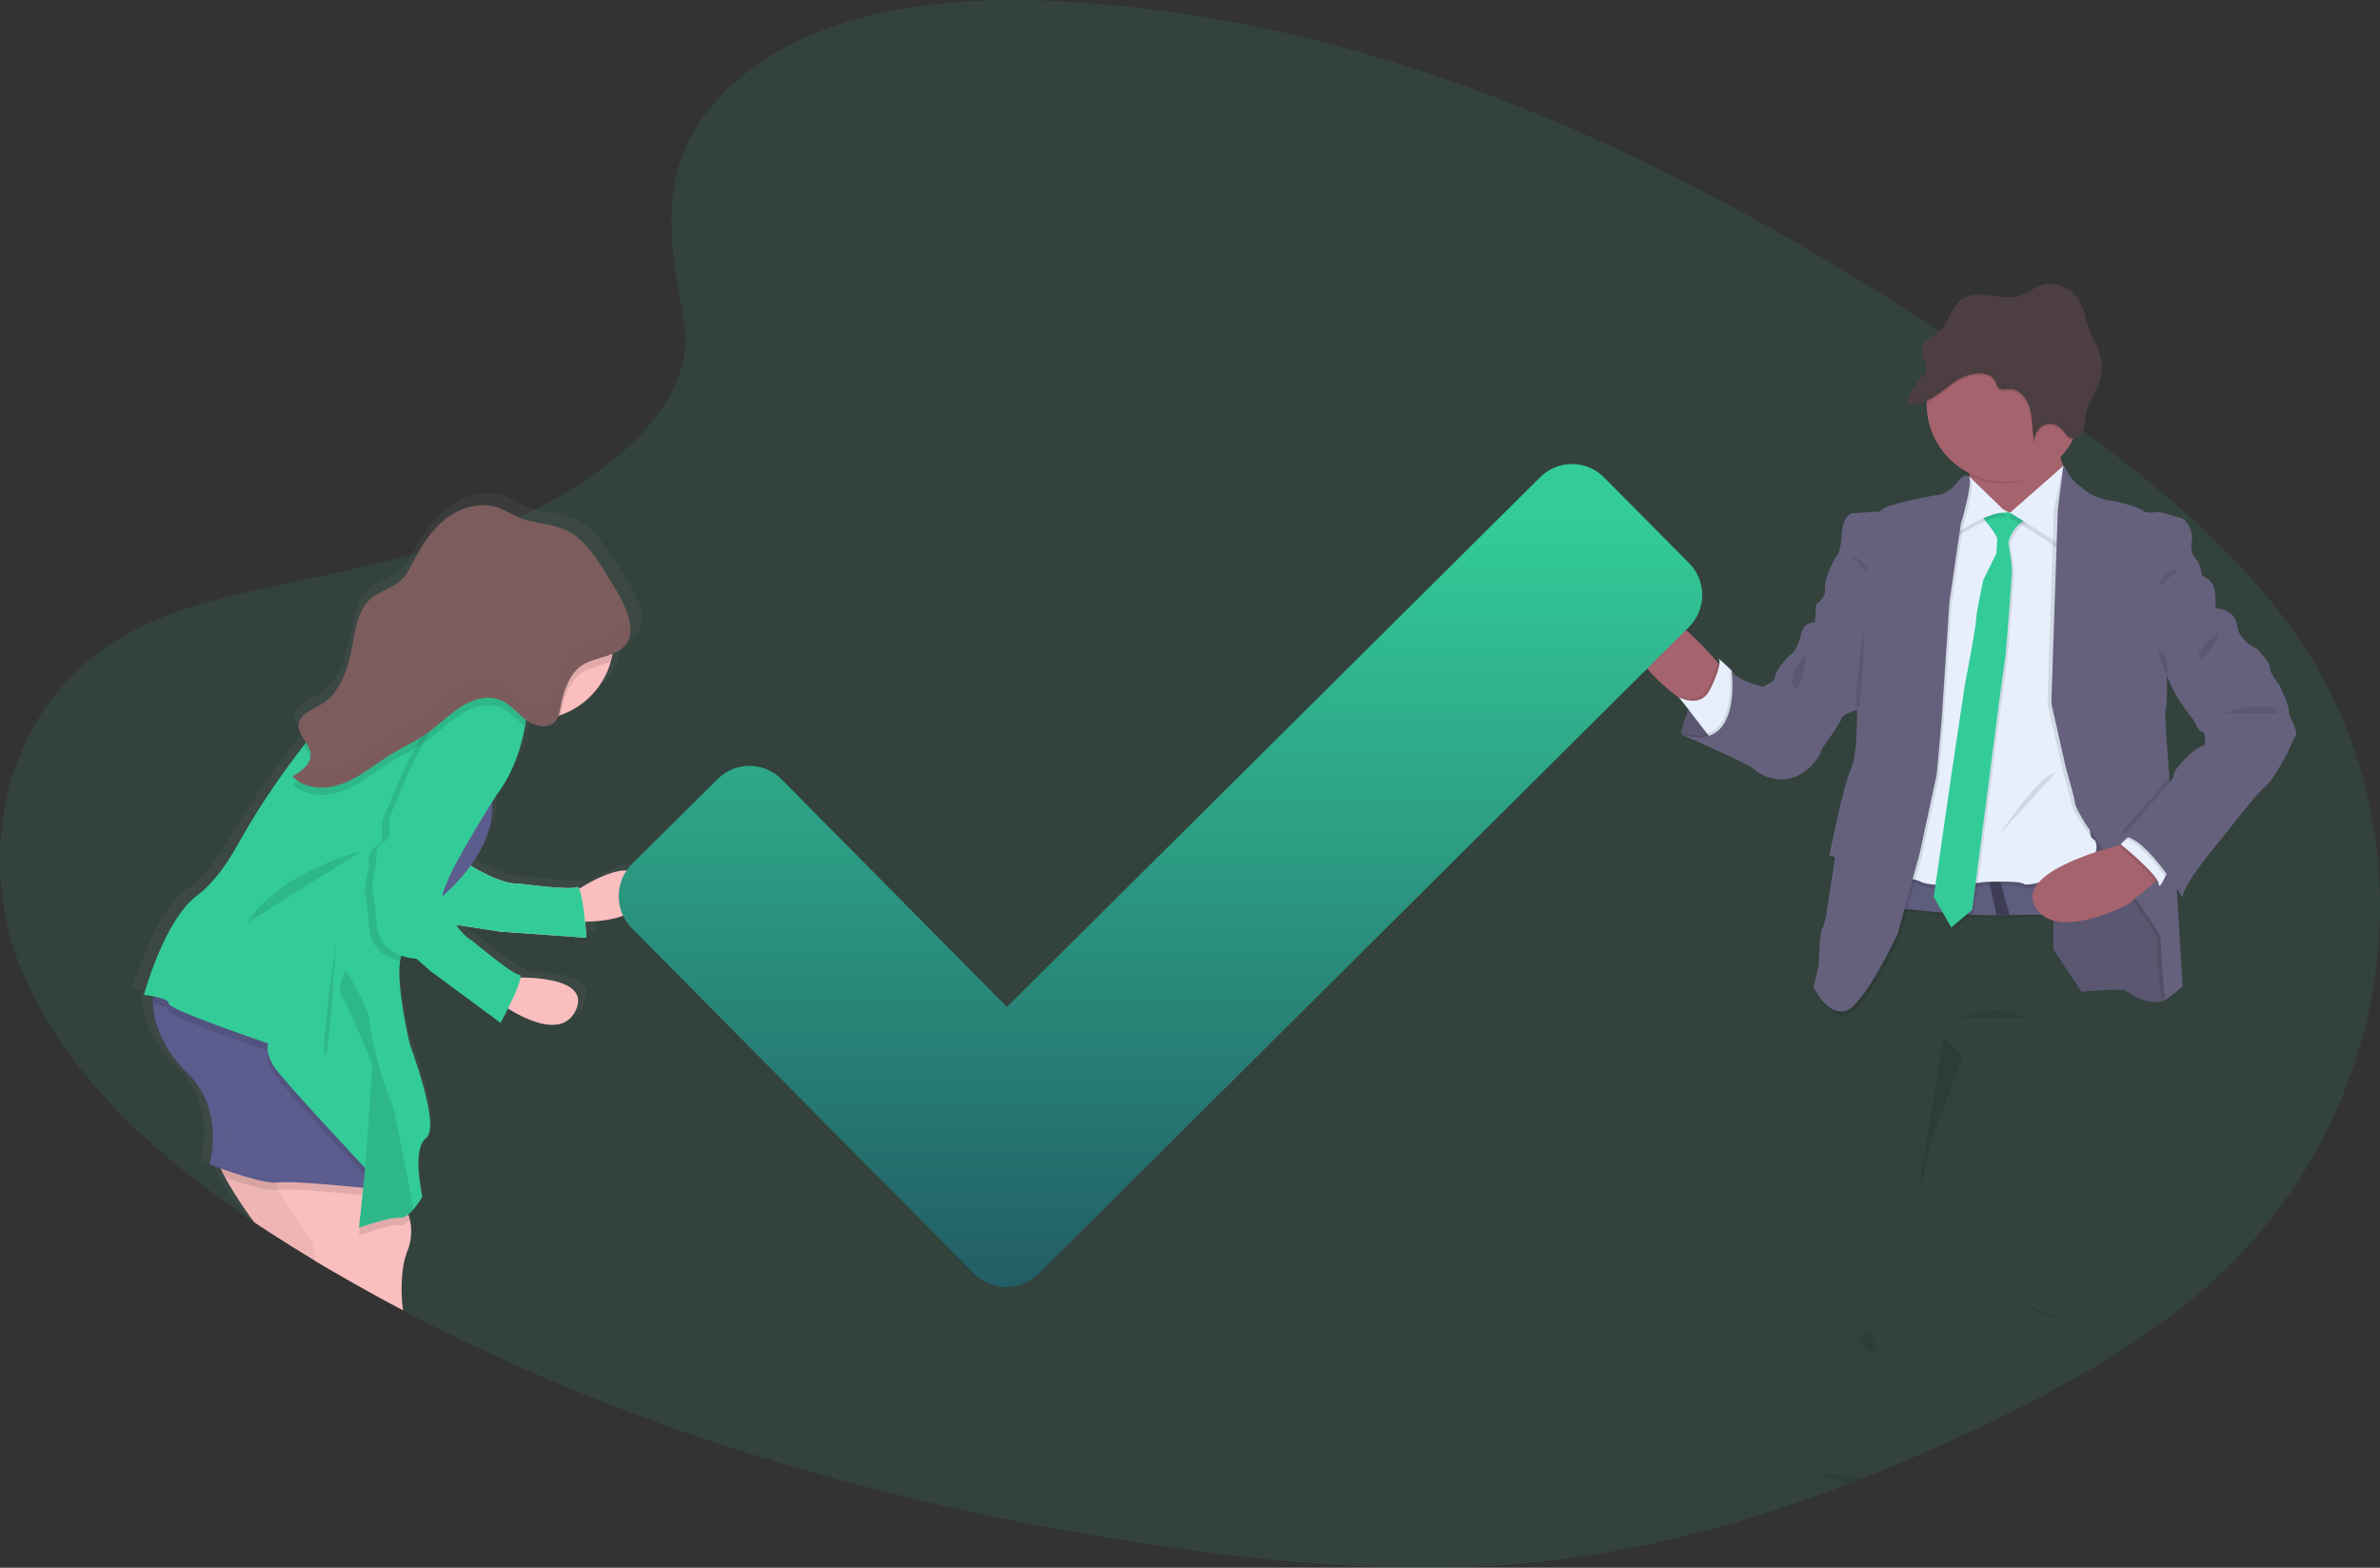 <?xml version="1.0" encoding="UTF-8"?> <svg xmlns="http://www.w3.org/2000/svg" width="334" height="220" viewBox="0 0 334 220" fill="none"><rect x="0" y="0" width="334" height="220" fill="#333333" stroke="none"/><g clip-path="url(#clip0)"><path opacity="0.1" d="M309.729 180.523C308.687 181.441 307.621 182.333 306.532 183.199C306.349 183.348 306.16 183.49 305.974 183.642C302.09 186.66 298.012 189.42 293.766 191.903L292.973 192.366C292.781 192.482 292.592 192.59 292.392 192.698C287.956 195.263 283.355 197.625 278.699 199.861L278.649 199.888L278.298 200.054C274.542 201.857 270.731 203.583 266.863 205.231L266.77 205.266C265.026 206.002 263.282 206.718 261.538 207.415C260.826 207.706 260.111 207.977 259.396 208.254C258.05 208.769 256.702 209.276 255.342 209.762L255.173 209.826L254.882 209.928L254.519 210.062C250.971 211.331 247.376 212.504 243.733 213.579L243.669 213.597C241.128 214.339 238.572 215.025 235.998 215.656L235.647 215.743C231.868 216.657 228.028 217.444 224.166 218.073L223.276 218.215C220.451 218.66 217.607 219.023 214.743 219.304C198.643 220.862 182.352 219.596 166.351 217.423C134.042 213.032 102.159 204.8 73.082 191.897C67.501 189.422 62.029 186.772 56.666 183.948C56.622 183.924 56.584 183.901 56.541 183.881C53.33 182.19 50.163 180.428 47.039 178.595C46.124 178.065 45.214 177.524 44.31 176.979C43.198 176.308 42.09 175.628 40.988 174.941C39.534 174.032 38.081 173.101 36.628 172.148L35.948 171.694L35.686 171.517C35.317 171.269 34.954 171.021 34.587 170.771C20.927 161.453 8.745 150.16 2.99 136.029C-3.66 119.722 0.595 99.047 17.067 89.409C22.729 86.089 29.309 84.286 35.959 82.798L36.639 82.647C37.764 82.4 38.889 82.161 40.008 81.922C43.929 81.089 47.87 80.262 51.774 79.339C53.809 78.859 55.823 78.355 57.825 77.81L58.645 77.583C63.475 76.285 68.198 74.618 72.774 72.598H72.803C73.294 72.379 73.78 72.152 74.256 71.919C74.564 71.774 74.873 71.628 75.181 71.468C80.122 69.004 85.354 65.589 89.379 61.518C89.702 61.192 90.016 60.86 90.321 60.528C90.556 60.269 90.789 60.007 91.013 59.745C93.835 56.448 95.788 52.788 96.16 48.903C96.285 47.598 96.227 46.282 95.986 44.993C95.529 42.55 95.088 40.159 94.762 37.826C94.155 33.444 93.948 29.254 94.791 25.215C95.649 21.097 97.593 17.134 101.305 13.29C101.865 12.708 102.468 12.126 103.116 11.543C106.117 8.905 109.514 6.755 113.181 5.172C113.635 4.978 114.091 4.784 114.55 4.59C124.746 0.455 136.998 -0.407 148.444 0.163C159.137 0.715 169.763 2.196 180.201 4.59C181.029 4.776 181.858 4.971 182.68 5.172C191.559 7.327 200.296 10.033 208.839 13.276C231.04 21.642 251.993 33.258 271.569 46.076C271.761 46.201 271.953 46.326 272.15 46.455C272.968 46.988 273.781 47.524 274.589 48.062C276.153 49.1 277.703 50.146 279.239 51.198L280.277 51.906C280.789 52.255 281.297 52.605 281.803 52.957L283.361 54.037C283.434 54.081 283.504 54.131 283.57 54.186L284.896 55.106C285.663 55.642 286.424 56.18 287.189 56.722L288.828 57.887C289.168 58.131 289.511 58.373 289.851 58.621L291.595 59.896L291.985 60.187C292.066 60.245 292.147 60.304 292.226 60.368L292.275 60.4C297.001 63.874 301.614 67.476 305.936 71.293L306.494 71.788L306.552 71.841C307.023 72.26 307.494 72.685 307.956 73.113C313.601 78.262 318.658 83.794 322.791 89.909C341.777 118.155 336.141 157.265 309.729 180.523Z" fill="#33CC99"></path><path d="M235.886 103.013C235.886 103.013 237.577 94.131 243.013 94.085L246.989 102.279L244.315 104.099C244.315 104.099 238.572 104.282 235.886 103.013Z" fill="#65617D"></path><path opacity="0.1" d="M246.977 102.267L244.315 104.099C244.315 104.099 240.263 104.227 237.368 103.517C236.859 103.398 236.362 103.229 235.886 103.013C235.886 103.013 235.886 102.963 235.915 102.87C235.914 102.858 235.914 102.847 235.915 102.835C236.165 101.721 236.51 100.63 236.944 99.574C237.11 99.175 237.301 98.764 237.505 98.354C238.301 96.819 239.42 95.314 240.952 94.568C241.518 94.29 242.134 94.129 242.763 94.094H242.926H243.004L243.094 94.274L244.437 97.043L246.977 102.267Z" fill="black"></path><path d="M292.122 139.165C292.122 139.165 297.834 138.617 298.337 139.028C298.839 139.438 302.083 141.547 304.004 140.219C305.926 138.891 304.644 134.267 304.644 134.083C304.644 133.9 304.461 127.354 304.461 127.354L301.034 122.73L296.738 114.629L287.966 113.755L288.193 126.62L288.149 133.213L292.122 139.165Z" fill="#65617D"></path><path opacity="0.1" d="M292.122 139.165C292.122 139.165 297.834 138.617 298.337 139.028C298.839 139.438 302.083 141.547 304.004 140.219C305.926 138.891 304.644 134.267 304.644 134.083C304.644 133.9 304.461 127.354 304.461 127.354L301.034 122.73L296.738 114.629L287.966 113.755L288.193 126.62L288.149 133.213L292.122 139.165Z" fill="black"></path><path d="M241.859 93.846C241.859 93.846 241.408 99.431 237.92 99.519C237.92 99.519 236.938 98.936 235.613 97.931C232.561 95.646 227.721 91.249 229.058 87.157C230.977 81.298 240.298 92.108 240.298 92.108L241.016 92.911L241.859 93.846Z" fill="#A5636D"></path><path opacity="0.1" d="M241.858 93.846C241.858 93.846 241.408 99.431 237.92 99.519C237.92 99.519 236.938 98.936 235.612 97.931L235.322 97.55C235.911 97.859 236.561 98.035 237.225 98.065C238.097 98.083 239.08 97.774 239.711 96.496C240.075 95.777 240.396 95.037 240.673 94.28C240.837 93.835 240.954 93.375 241.021 92.906L241.858 93.846Z" fill="black"></path><path d="M240.351 103.962L239.569 102.955L236.953 99.562L235.595 97.83C236.184 98.138 236.833 98.313 237.496 98.342C238.368 98.362 239.351 98.051 239.981 96.772C240.347 96.054 240.668 95.314 240.943 94.556C241.377 93.322 241.368 92.687 241.214 92.472C241.06 92.256 242.185 93.302 242.725 93.817L242.746 93.834L242.996 94.073L243.091 94.26L244.414 96.912C244.414 96.912 244.414 96.95 244.414 97.023C244.536 97.865 244.981 103.205 240.351 103.962Z" fill="#E7EFFD"></path><path d="M290.843 67.659L284.08 74.895C284.08 74.895 275.401 71.401 276.313 70.236C276.668 69.776 276.604 68.323 276.406 66.718C276.086 64.182 275.401 61.261 275.401 61.261C275.401 61.261 290.57 58.789 289.288 61.355C288.823 62.289 288.902 63.393 289.192 64.395C289.566 65.564 290.123 66.666 290.843 67.659Z" fill="#A5636D"></path><path opacity="0.1" d="M289.288 61.343C288.823 62.278 288.599 62.368 288.89 63.381C286.908 65.513 284.385 67.845 281.249 67.845C279.568 67.848 277.91 67.46 276.406 66.71C276.086 64.173 275.401 61.253 275.401 61.253C275.401 61.253 290.57 58.778 289.288 61.343Z" fill="black"></path><path d="M292.125 56.672C292.125 59.562 290.979 62.334 288.939 64.377C286.9 66.421 284.133 67.569 281.249 67.569C278.364 67.569 275.598 66.421 273.558 64.377C271.518 62.334 270.372 59.562 270.372 56.672C270.372 56.62 270.372 56.567 270.372 56.515C270.435 53.653 271.619 50.931 273.668 48.937C275.717 46.943 278.468 45.837 281.324 45.857C284.181 45.878 286.915 47.024 288.936 49.047C290.956 51.071 292.101 53.81 292.122 56.672H292.125Z" fill="#A5636D"></path><path opacity="0.1" d="M293.698 128.55C292.245 128.55 287.46 128.603 282.101 128.687H282.034L280.264 128.716H280.209C273.852 128.818 267.588 127.575 265.074 127.811C259.726 128.315 266.992 122.861 266.992 122.861C270.976 123.829 275.074 124.244 279.171 124.095L280.709 124.014C285.565 123.74 290.448 123.283 293 122.514C293.178 123.935 293.436 125.994 293.698 128.55Z" fill="black"></path><path d="M293.698 128.277C292.245 128.277 287.46 128.326 282.101 128.414H282.034L280.264 128.443H280.209C273.852 128.545 267.588 127.301 265.074 127.537C259.726 128.038 266.992 122.587 266.992 122.587C270.976 123.555 275.074 123.97 279.171 123.819L280.709 123.74C285.565 123.466 290.448 123.006 293 122.24C293.178 123.661 293.436 125.726 293.698 128.277Z" fill="#5F5D7E"></path><path opacity="0.1" d="M278.322 70.69L269.913 74.627L263.428 124.881C263.428 124.881 267.265 123.134 269.46 124.241C271.654 125.347 278.415 124.334 278.415 124.334C278.415 124.334 283.356 124.043 284.08 124.608C284.803 125.173 293.404 122.319 293.404 122.319C293.404 122.319 294.956 118.839 293.767 118.292C292.578 117.744 294.134 112.331 294.134 112.331L293.404 76.074L291.951 71.415L288.021 69.036L284.001 72.239L282.083 72.516L278.322 70.69Z" fill="black"></path><path d="M278.322 70.131L269.916 74.068L263.428 124.334C263.428 124.334 267.265 122.587 269.46 123.693C271.654 124.8 278.415 123.784 278.415 123.784C278.415 123.784 283.356 123.51 284.08 124.057C284.803 124.605 293.404 121.769 293.404 121.769C293.404 121.769 294.956 118.292 293.767 117.741C292.578 117.191 294.134 111.789 294.134 111.789L293.404 75.533L291.951 70.874L288.021 68.492L284.001 71.695L282.083 71.969L278.322 70.131Z" fill="#E7EFFD"></path><path opacity="0.1" d="M278.185 72.467C278.185 72.467 280.609 75.349 280.562 75.946C280.516 76.543 280.426 77.959 280.426 77.959L278.612 81.668C278.612 81.668 277.606 86.293 277.606 87.253C277.606 88.214 276.008 96.545 276.008 96.545L274.089 109.358L271.665 126.16L274.133 130.417L277.057 127.945L280.937 98.01L281.76 92.105C281.76 92.105 282.632 81.485 282.632 80.387C282.632 79.289 282.129 76.403 282.129 76.403C282.129 76.403 282.725 73.658 285.193 73.017C287.66 72.376 285.009 72.877 285.009 72.877L283.594 71.733L282.359 72.237C282.359 72.237 278.917 71.185 278.185 72.467Z" fill="black"></path><path d="M277.912 72.193C277.912 72.193 280.333 75.076 280.289 75.67C280.246 76.264 280.15 77.685 280.15 77.685L278.322 81.395C278.322 81.395 277.316 86.016 277.316 86.977C277.316 87.938 275.717 96.272 275.717 96.272L273.796 109.084L271.375 125.883L273.843 130.141L276.767 127.668L280.647 97.737L281.469 91.831C281.469 91.831 282.341 81.211 282.341 80.111C282.341 79.01 281.839 76.13 281.839 76.13C281.839 76.13 282.42 73.381 284.899 72.74C287.378 72.1 284.719 72.603 284.719 72.603L283.301 71.459L282.068 71.963C282.068 71.963 278.644 70.909 277.912 72.193Z" fill="#33CC99"></path><path opacity="0.1" d="M276.313 67.385C276.313 67.385 275.947 67.659 275.857 69.491C275.767 71.322 274.485 75.443 274.485 75.443C274.485 75.443 279.237 72.146 281.615 72.513L276.313 67.385Z" fill="black"></path><path d="M276.313 66.835C276.313 66.835 275.947 67.112 275.857 68.94C275.767 70.769 274.485 74.892 274.485 74.892C274.485 74.892 279.237 71.596 281.615 71.963L276.313 66.835Z" fill="#E7EFFD"></path><path opacity="0.1" d="M289.291 65.921L281.81 72.513C281.81 72.513 288.117 76.267 288.94 77.172C289.762 78.078 290.585 68.201 290.585 68.201L289.291 65.921Z" fill="black"></path><path d="M289.564 65.37L282.071 71.963C282.071 71.963 288.375 75.716 289.198 76.622C290.02 77.528 290.843 67.647 290.843 67.647L289.564 65.37Z" fill="#E7EFFD"></path><path opacity="0.1" d="M276.578 67.385C276.578 67.385 275.755 66.972 274.979 68.163C274.203 69.354 272.741 69.91 272.741 69.91C272.741 69.91 264.423 71.238 264.103 72.335L260.22 72.563C260.22 72.563 258.848 72.729 258.72 75.641C258.592 78.552 257.848 78.797 257.848 78.797C257.848 78.797 256.246 81.636 256.395 83.101C256.543 84.566 255.159 85.299 255.159 85.299L260.882 100.162C260.882 100.162 261.065 106.297 260.01 108.54C258.955 110.782 256.993 120.717 256.993 120.717C256.993 120.717 257.816 120.534 257.769 121.084C257.723 121.635 256.764 127.63 256.764 127.63C256.764 127.63 256.49 130.009 256.034 130.833C255.578 131.658 255.531 135.961 255.531 135.961L254.779 139.074C254.779 139.074 256.522 142.965 259.167 142.414C261.812 141.864 266.614 131.474 266.614 131.474L269.675 120.26L272.052 109.18L272.738 101.673L273.834 85.055L275.433 74.068C275.433 74.068 277.226 68.163 276.578 67.385Z" fill="black"></path><path d="M276.313 66.835C276.313 66.835 275.491 66.424 274.715 67.615C273.939 68.806 272.474 69.362 272.474 69.362C272.474 69.362 264.158 70.69 263.838 71.788L259.955 72.018C259.955 72.018 258.583 72.201 258.446 75.084C258.31 77.967 257.575 78.244 257.575 78.244C257.575 78.244 255.976 81.083 256.121 82.548C256.267 84.012 254.889 84.743 254.889 84.743L260.592 99.612C260.592 99.612 260.775 105.747 259.72 107.989C258.664 110.231 256.705 120.167 256.705 120.167C256.705 120.167 257.528 119.984 257.482 120.534C257.435 121.084 256.476 127.08 256.476 127.08C256.476 127.08 256.203 129.459 255.746 130.283C255.29 131.107 255.243 135.411 255.243 135.411L254.517 138.538C254.517 138.538 256.261 142.429 258.903 141.881C261.545 141.334 266.352 130.938 266.352 130.938L269.413 119.724L271.791 108.659L272.474 101.152L273.572 84.537L275.171 73.55C275.171 73.55 276.953 67.615 276.313 66.835Z" fill="#65617D"></path><path opacity="0.1" d="M246.977 102.267L244.314 104.099C244.314 104.099 240.262 104.227 237.368 103.517L235.891 102.861L235.6 102.73L235.906 102.826C237.434 103.281 238.629 103.272 239.562 102.957C243.314 101.694 242.899 95.488 242.759 94.085C242.759 93.945 242.736 93.855 242.73 93.82C242.73 93.814 242.73 93.808 242.73 93.802L242.753 93.837C242.803 93.923 242.861 94.004 242.925 94.079C242.977 94.142 243.034 94.201 243.093 94.257V94.257L244.416 96.909C244.416 96.909 244.416 96.947 244.416 97.02L246.977 102.267Z" fill="black"></path><path d="M256.162 84.376L254.883 84.743L254.7 87.364C254.7 87.364 253.191 87.137 252.782 88.922C252.372 90.707 251.639 91.543 251.639 91.543C251.639 91.543 249.125 93.648 248.988 95.433L247.433 96.394C247.433 96.394 243.823 95.57 243.001 94.105C243.001 94.105 244.646 105.916 235.874 103.033C235.874 103.033 245.698 107.337 246.155 107.931C246.611 108.525 249.628 110.261 252.369 108.805C255.11 107.349 255.706 105.051 255.706 105.051C255.706 105.051 258.356 101.344 258.446 100.794C258.537 100.244 260.594 99.603 260.594 99.603L264.524 90.084L256.162 84.376Z" fill="#65617D"></path><path opacity="0.1" d="M288.239 71.412L289.565 65.37C289.565 65.37 290.146 67.339 290.753 67.796C291.361 68.253 292.718 69.307 292.718 69.307C292.718 69.307 294.683 70.224 295.366 70.224C296.049 70.224 299.755 71.185 300.211 71.68C300.668 72.175 302.496 71.817 302.496 71.817C302.496 71.817 304.004 72.321 305.33 72.641C306.655 72.962 307.295 75.16 307.018 76.028C306.908 76.46 306.909 76.914 307.021 77.346C307.133 77.779 307.352 78.175 307.658 78.5C308.207 79.05 308.48 80.83 308.48 80.83C309.153 81.049 309.712 81.526 310.035 82.157C310.492 83.165 310.355 85.361 310.355 85.361L303.548 94.97C303.548 94.97 303.638 98.677 303.365 99.501C303.092 100.325 304.324 114.334 304.324 114.334L305.74 138.413C305.74 138.413 303.868 140.015 303.455 140.198C303.042 140.382 302.632 131.684 302.632 131.363C302.632 131.043 292.079 115.523 292.079 115.523C292.079 115.523 290.66 113.234 290.66 112.73C290.66 112.226 289.335 107.605 289.335 107.605L287.332 98.697L288.239 71.412Z" fill="black"></path><path d="M310.922 84.851C310.922 85.165 310.905 85.375 310.905 85.375L304.1 94.984C304.1 94.984 304.193 98.694 303.92 99.518C303.76 99.996 304.109 104.923 304.432 108.968C304.661 111.88 304.879 114.349 304.879 114.349L305.478 124.564L306.292 138.431C306.292 138.431 304.42 140.032 304.01 140.216C303.6 140.399 303.188 131.701 303.188 131.378C303.188 131.055 292.625 115.534 292.625 115.534C292.625 115.534 291.21 113.242 291.21 112.739C291.21 112.235 289.884 107.611 289.884 107.611L287.876 98.686L288.788 71.401L289.565 65.359C289.565 65.359 290.707 67.33 291.308 67.784C291.91 68.238 293.27 69.295 293.27 69.295C293.27 69.295 295.235 70.213 295.921 70.213C296.607 70.213 300.307 71.174 300.766 71.669C301.226 72.164 303.051 71.805 303.051 71.805C303.051 71.805 304.557 72.309 305.882 72.63C307.207 72.95 307.847 75.148 307.574 76.016C307.463 76.449 307.463 76.903 307.575 77.335C307.687 77.767 307.906 78.164 308.213 78.488C308.759 79.036 309.036 80.818 309.036 80.818C309.708 81.038 310.267 81.515 310.591 82.146C310.902 82.868 310.931 84.138 310.922 84.851Z" fill="#65617D"></path><path opacity="0.1" d="M261.542 207.415C260.83 207.706 260.115 207.977 259.4 208.253C257.159 207.598 255.066 206.826 255.066 206.826C257.234 206.904 259.396 207.1 261.542 207.415V207.415Z" fill="black"></path><path opacity="0.1" d="M283.167 182.975C283.167 182.975 288.605 184.256 288.925 185.127L283.167 182.975Z" fill="black"></path><path opacity="0.1" d="M262.193 186.912C262.193 186.912 259.36 187.736 262.103 189.384C264.847 191.032 262.193 186.912 262.193 186.912Z" fill="black"></path><path opacity="0.1" d="M274.758 142.906C275.078 142.906 280.06 141.258 281.795 141.992C283.53 142.726 285.681 142.723 285.681 142.723L274.758 142.906Z" fill="black"></path><path opacity="0.1" d="M275.415 148.148L275.366 148.602L271.105 159.767C271.105 159.767 270.419 163.153 269.823 165.075C269.449 166.381 269.152 167.709 268.933 169.05L272.712 145.62L275.415 148.148Z" fill="black"></path><path d="M282.034 128.414L280.263 128.443H280.208L279.171 123.827C279.679 123.804 280.194 123.778 280.708 123.746L282.034 128.414Z" fill="#3F3D56"></path><path d="M303.591 122.814L302.455 123.755L298.668 126.891C298.668 126.891 288.387 132.386 285.556 127.164C283.059 122.566 294.715 119.285 297.522 118.568C297.903 118.472 298.121 118.423 298.121 118.423L303.591 122.814Z" fill="#A5636D"></path><path opacity="0.1" d="M259.682 77.822C259.682 77.822 261.69 78.739 262.147 80.02C262.603 81.301 259.682 77.822 259.682 77.822Z" fill="black"></path><path opacity="0.1" d="M253.465 91.557C253.465 91.557 250.541 95.127 251.721 96.507C252.901 97.888 253.465 91.557 253.465 91.557Z" fill="black"></path><path opacity="0.1" d="M305.74 79.837C305.74 79.837 302.999 80.11 302.906 82.492L305.74 79.837Z" fill="black"></path><path opacity="0.1" d="M280.333 117.374C280.624 117.101 286.914 107.765 288.376 108.586L280.333 117.374Z" fill="black"></path><path opacity="0.1" d="M292.125 56.672C292.126 58.467 291.684 60.233 290.837 61.815H290.756C290.067 61.669 289.71 60.865 289.184 60.359C288.86 60.05 288.448 59.851 288.005 59.789C287.563 59.727 287.112 59.805 286.716 60.012C286.315 60.252 285.99 60.599 285.775 61.014C285.561 61.429 285.467 61.896 285.504 62.362C285.155 60.906 285.265 59.337 284.923 57.869C284.58 56.401 283.559 54.913 282.158 54.887C281.554 54.887 280.85 55.111 280.414 54.657C280.15 54.383 280.098 53.952 279.9 53.62C278.897 51.998 275.851 52.82 274.607 53.653C273.363 54.485 271.919 55.813 270.372 56.527C270.435 53.665 271.619 50.943 273.668 48.949C275.717 46.955 278.468 45.848 281.324 45.869C284.181 45.889 286.915 47.035 288.936 49.059C290.956 51.083 292.101 53.822 292.122 56.684L292.125 56.672Z" fill="black"></path><path d="M279.903 53.335C280.101 53.667 280.153 54.098 280.418 54.372C280.853 54.823 281.557 54.59 282.161 54.602C283.562 54.625 284.586 56.113 284.926 57.581C285.266 59.048 285.155 60.609 285.507 62.074C285.471 61.608 285.565 61.142 285.779 60.727C285.993 60.313 286.319 59.966 286.719 59.727C287.114 59.519 287.565 59.441 288.007 59.503C288.449 59.565 288.861 59.765 289.184 60.073C289.71 60.574 290.056 61.378 290.759 61.529C291.462 61.681 292.114 61.011 292.364 60.283C292.613 59.555 292.593 58.757 292.756 58.003C293.067 56.573 293.997 55.403 294.5 54.046C295.113 52.393 295.096 50.573 294.453 48.932C294.11 48.059 293.602 47.299 293.253 46.44C292.73 45.135 292.59 43.664 291.951 42.421C290.875 40.339 288.341 39.3 286.26 40.092C285.266 40.467 284.402 41.192 283.394 41.516C282.045 41.949 280.601 41.623 279.203 41.428C277.805 41.233 276.258 41.216 275.133 42.136C273.84 43.196 273.485 45.188 272.27 46.352C271.759 46.842 271.125 47.153 270.587 47.604C270.05 48.056 269.585 48.728 269.646 49.462C269.727 50.411 270.654 51.273 270.311 52.15C270.188 52.405 270.015 52.633 269.803 52.82C268.786 53.89 268.029 55.18 267.591 56.591C270.038 57.356 272.683 54.654 274.599 53.388C275.857 52.534 278.903 51.71 279.903 53.335Z" fill="#4C3E42"></path><path opacity="0.1" d="M303.591 122.814L302.455 123.755C301.452 122.08 297.334 118.737 297.334 118.737L297.511 118.565C297.892 118.469 298.11 118.42 298.11 118.42L303.591 122.814Z" fill="black"></path><path d="M304.69 121.128C304.69 121.128 304.281 122.147 303.859 123.029C303.438 123.912 302.987 124.71 302.952 124.06C302.906 122.776 297.607 118.472 297.607 118.472L298.325 117.773L299.159 116.961L304.69 121.128Z" fill="#E7EFFD"></path><path opacity="0.1" d="M304.873 114.352L305.472 124.567C304.053 122.357 300.156 116.687 297.65 116.871L303.728 109.882C303.982 109.6 304.215 109.301 304.426 108.985C304.655 111.891 304.873 114.352 304.873 114.352Z" fill="black"></path><path opacity="0.1" d="M304.69 121.128C304.69 121.128 304.28 122.147 303.859 123.029C302.266 120.84 300.08 118.257 298.337 117.773L299.171 116.961L304.69 121.128Z" fill="black"></path><path d="M309.259 84.085L310.904 85.366C310.904 85.366 313.645 85.413 313.918 87.696C314.191 89.979 316.706 91.039 316.706 91.039C316.706 91.039 318.58 92.914 318.58 93.785C318.58 94.656 319.996 96.21 319.996 96.347C319.996 96.484 321.368 99.277 321.185 99.781C321.001 100.284 322.638 102.483 322.144 103.307C321.731 104.046 321.365 104.81 321.048 105.596C321.048 105.596 318.9 109.716 317.801 110.494C316.703 111.271 311.68 117.817 311.68 117.817C311.68 117.817 306.288 124.043 306.288 125.97C306.288 125.97 301.033 117.179 297.926 117.409L304.004 110.406C304.004 110.406 305.053 109.262 305.1 108.575C305.146 107.887 308.024 104.728 309.396 104.591C309.396 104.591 309.622 102.713 309.029 102.669C308.436 102.625 307.934 101.158 307.934 101.158C307.934 101.158 303.911 96.397 303.864 93.374C303.818 90.352 309.259 84.085 309.259 84.085Z" fill="#65617D"></path><path opacity="0.1" d="M311.681 88.453C311.681 88.453 307.841 91.289 308.664 92.207C309.486 93.124 311.681 88.453 311.681 88.453Z" fill="black"></path><path opacity="0.1" d="M311.864 100.162C311.864 100.162 318.991 97.873 319.711 100.162H311.864Z" fill="black"></path><path opacity="0.1" d="M261.577 87.894C261.577 87.894 261.577 98.33 260.685 99.361C259.792 100.392 261.577 87.894 261.577 87.894Z" fill="black"></path><path opacity="0.1" d="M302.769 91.257L304.094 94.987C304.094 94.987 304.62 91.327 302.769 91.257Z" fill="black"></path><g opacity="0.1"><path opacity="0.1" d="M270.475 51.244C270.809 50.385 269.934 49.544 269.818 48.624C269.703 48.883 269.653 49.167 269.673 49.451C269.731 50.147 270.254 50.793 270.379 51.437C270.417 51.376 270.449 51.311 270.475 51.244V51.244Z" fill="black"></path><path opacity="0.1" d="M285.626 61.104C285.298 59.648 285.394 58.131 285.063 56.69C284.731 55.248 283.699 53.731 282.298 53.708C281.694 53.708 280.99 53.929 280.554 53.478C280.29 53.204 280.238 52.773 280.04 52.441C279.04 50.819 275.994 51.64 274.747 52.473C272.878 53.717 270.312 56.32 267.914 55.732C267.8 56.008 267.693 56.288 267.603 56.576C270.05 57.342 272.695 54.64 274.611 53.373C275.857 52.543 278.901 51.719 279.903 53.344C280.101 53.676 280.153 54.107 280.418 54.38C280.854 54.832 281.557 54.599 282.162 54.611C283.563 54.634 284.586 56.122 284.926 57.59C285.266 59.057 285.156 60.618 285.507 62.083C285.481 61.752 285.522 61.419 285.626 61.104Z" fill="black"></path><path opacity="0.1" d="M292.498 59.386C292.248 60.114 291.597 60.781 290.893 60.632C290.19 60.484 289.847 59.683 289.321 59.176C288.996 58.869 288.584 58.671 288.142 58.609C287.7 58.547 287.249 58.626 286.853 58.833C286.472 59.06 286.159 59.386 285.946 59.775C285.733 60.165 285.627 60.605 285.641 61.049C285.825 60.49 286.208 60.018 286.717 59.724C287.112 59.516 287.562 59.438 288.005 59.5C288.447 59.563 288.858 59.762 289.181 60.07C289.707 60.571 290.053 61.375 290.757 61.526C291.46 61.678 292.111 61.008 292.361 60.28C292.49 59.851 292.574 59.41 292.611 58.964C292.581 59.107 292.543 59.248 292.498 59.386V59.386Z" fill="black"></path><path opacity="0.1" d="M294.646 53.152C294.131 54.509 293.192 55.679 292.902 57.106C292.838 57.397 292.803 57.688 292.768 57.98C293.079 56.559 294.006 55.391 294.512 54.037C294.741 53.427 294.883 52.788 294.933 52.138C294.864 52.483 294.768 52.822 294.646 53.152V53.152Z" fill="black"></path></g><path d="M228.611 86.298C228.674 86.298 228.725 86.248 228.725 86.185C228.725 86.122 228.674 86.071 228.611 86.071C228.548 86.071 228.497 86.122 228.497 86.185C228.497 86.248 228.548 86.298 228.611 86.298Z" fill="#E6E8EC"></path><path d="M137.266 150.079C137.266 150.079 140.463 147.781 143.785 149.205C143.785 149.205 142.855 151.179 138.728 151.153L137.266 150.079Z" fill="#33CC99"></path><path d="M136.867 150.212C136.867 150.212 136.013 154.065 138.611 156.563C138.611 156.563 140.065 154.933 138.417 151.138L136.867 150.212Z" fill="#33CC99"></path><path d="M132.63 146.706C132.63 146.706 132.749 143.454 140.1 144.249C140.1 144.249 140.216 146.342 137.687 147.431C135.158 148.521 133.952 147.731 132.63 146.706Z" fill="#33CC99"></path><path d="M132.179 146.692C132.179 146.692 129.128 147.804 132.145 154.569C132.145 154.569 134.179 154.033 134.423 151.287C134.667 148.541 133.557 147.647 132.179 146.692Z" fill="#33CC99"></path><path d="M127.866 142.26C127.866 142.26 127.244 136.94 134.737 137.199C134.737 137.199 135.452 142.009 129.235 143.492L127.866 142.26Z" fill="#33CC99"></path><path d="M122.698 136.424C122.698 136.424 123.492 130.336 131.028 131.853C131.028 131.853 131.255 137.094 123.971 137.819L122.698 136.424Z" fill="#33CC99"></path><path d="M127.66 142.228C127.66 142.228 122.335 141.739 122.78 149.234C122.78 149.234 127.599 149.816 128.924 143.567L127.66 142.228Z" fill="#33CC99"></path><path d="M122.439 136.232C122.439 136.232 116.315 136.448 117.108 144.094C117.108 144.094 122.282 144.817 123.703 137.624L122.439 136.232Z" fill="#33CC99"></path><path d="M118.812 130.834C118.812 130.834 113.153 128.434 109.854 135.309C109.854 135.309 115.071 137.289 119.344 131.902L118.812 130.834Z" fill="#33CC99"></path><path d="M115.071 124.442C115.071 124.442 109.273 121.882 106.183 128.594C106.183 128.594 112.191 130.411 115.58 125.467L115.071 124.442Z" fill="#33CC99"></path><path d="M112.839 118.848C112.839 118.848 107.163 113.816 102.995 119.285C102.995 119.285 108.756 123.382 113.136 120.004L112.839 118.848Z" fill="#33CC99"></path><path d="M110.729 111.594C110.729 111.594 105.011 106.443 100.89 112.217C100.89 112.217 107.244 116.379 110.967 112.71L110.729 111.594Z" fill="#33CC99"></path><path d="M89.337 127.348C88.653 127.63 87.943 127.843 87.218 127.983C85.949 128.22 84.662 128.342 83.372 128.347C83.41 128.687 83.439 129.005 83.468 129.293C83.538 130.085 83.579 130.63 83.579 130.63L82.215 130.536L70.973 129.768L64.398 128.792C64.715 129.219 65.06 129.625 65.43 130.006C65.813 130.413 66.256 130.757 66.744 131.029C66.744 131.029 72.676 135.842 73.702 135.886C73.847 135.886 73.894 136.031 73.871 136.261C76.367 136.261 84.131 136.625 81.977 140.955C81.621 141.727 80.992 142.34 80.213 142.676C77.722 143.733 73.964 141.832 72.028 140.664C71.839 141.034 71.659 141.378 71.499 141.672C71.17 142.292 70.941 142.703 70.941 142.703L70.746 142.563L60.771 135.446L58.585 133.588C57.943 133.559 57.307 133.448 56.693 133.259V133.259L56.402 133.166C56.389 133.191 56.379 133.218 56.37 133.245C56.291 133.472 56.231 133.706 56.193 133.943C56.193 133.978 56.193 134.013 56.193 134.048C56.152 134.319 56.125 134.593 56.111 134.867C56.111 135.053 56.097 135.251 56.097 135.449C56.08 139.415 57.666 145.789 57.666 145.789C57.666 145.789 61.779 156.298 60.32 158.724C60.245 158.847 60.146 158.954 60.029 159.039C59.515 159.411 59.207 160.075 59.047 160.864C58.504 163.438 59.457 167.367 59.457 167.367C59.457 167.367 59.37 167.512 59.221 167.739C58.901 168.253 58.539 168.74 58.14 169.195C58.079 169.265 58.015 169.338 57.948 169.405C57.768 169.595 57.574 169.77 57.367 169.929C57.405 170.043 57.446 170.159 57.486 170.284C57.527 170.41 57.579 170.605 57.62 170.779C57.944 172.211 57.817 173.707 57.257 175.063C56.876 176.051 56.629 177.087 56.524 178.141V178.141C56.335 180.071 56.385 182.018 56.672 183.936C56.629 183.912 56.591 183.889 56.547 183.869C53.333 182.186 50.164 180.428 47.04 178.595C46.124 178.065 45.215 177.524 44.311 176.979C43.199 176.307 42.091 175.628 40.989 174.941C39.535 174.032 38.082 173.1 36.629 172.148L35.949 171.694L35.687 171.516C35.318 171.269 34.955 171.021 34.588 170.771C33.086 168.825 31.713 166.782 30.478 164.656C30.272 164.286 30.086 163.933 29.932 163.61V163.593L29.833 163.38L29.423 163.235C28.653 162.964 28.165 162.775 28.165 162.775C28.52 161.475 28.691 160.132 28.671 158.785C28.647 156.164 27.924 152.67 24.941 149.869C20.535 145.696 19.927 141.576 19.864 139.994C19.864 139.884 19.864 139.785 19.864 139.703C19.862 139.57 19.868 139.437 19.881 139.304L20.218 138.981C19.364 138.809 18.561 138.731 18.561 138.731C18.561 138.731 21.485 128.131 26.409 124.593C28.851 122.846 30.882 119.934 32.318 117.436C34.938 112.92 37.879 108.6 41.119 104.51L42.006 103.388L42.265 103.059L42.32 102.992L42.389 102.899C42.269 102.717 42.147 102.536 42.023 102.358L41.942 102.238C41.555 101.656 41.224 101.073 41.276 100.377C41.276 100.377 41.276 100.363 41.276 100.357C41.276 100.308 41.276 100.261 41.276 100.209C41.289 100.093 41.31 99.978 41.34 99.865C41.35 99.883 41.362 99.901 41.375 99.917C41.791 98.706 43.392 98.17 44.572 97.501C47.354 95.934 48.54 92.507 49.136 89.318C49.598 86.837 49.981 84.056 51.9 82.463C53.138 81.438 54.806 81.1 56.059 80.084C56.784 79.442 57.383 78.671 57.826 77.81C58.117 77.315 58.367 76.802 58.637 76.307C59.876 74.065 61.503 71.98 63.657 70.638C65.811 69.295 68.543 68.774 70.903 69.677C71.813 70.023 72.647 70.55 73.519 70.938C74.057 71.158 74.614 71.331 75.181 71.456C76.957 71.873 78.826 71.98 80.495 72.723C83.207 73.928 84.971 76.596 86.581 79.129C87.415 80.439 88.726 82.356 89.47 84.283C89.47 84.213 89.47 84.149 89.47 84.082C89.829 84.931 90.026 85.84 90.052 86.761C90.066 87.153 90.024 87.546 89.927 87.926C89.659 88.916 88.976 89.542 88.119 90.002L87.982 90.069C87.799 90.164 87.61 90.248 87.418 90.323C87.389 90.483 87.357 90.646 87.322 90.803C87.308 90.87 87.29 90.94 87.273 91.007C87.235 91.17 87.191 91.33 87.145 91.49C86.524 93.572 85.312 95.427 83.657 96.831C82.511 97.813 81.187 98.564 79.756 99.044C79.655 99.079 79.547 99.105 79.445 99.137C79.359 99.381 79.235 99.61 79.079 99.816C78.966 99.961 78.833 100.089 78.684 100.197C78.591 100.26 78.494 100.316 78.393 100.366C78.369 100.381 78.342 100.394 78.315 100.404C77.268 100.875 75.835 100.506 74.827 99.801C74.775 99.766 74.725 99.725 74.676 99.687C74.676 99.853 74.65 100.028 74.621 100.209C74.591 100.389 74.571 100.5 74.539 100.651C74.507 100.803 74.496 100.875 74.475 100.983C74.455 101.091 74.44 101.164 74.423 101.248L74.388 101.397C73.812 104.207 72.714 106.884 71.15 109.288C70.923 109.632 70.678 109.964 70.415 110.281L69.694 111.382V111.53C69.831 114.064 68.999 116.425 67.825 118.458C67.432 119.132 67 119.782 66.531 120.406L66.694 120.502C68.322 121.431 71.531 123.082 73.56 122.942C73.56 122.942 81.233 123.935 82.122 123.437C82.244 123.367 82.364 123.463 82.474 123.67C83.715 122.913 86.569 121.309 88.822 121.096C90.397 120.945 91.679 121.472 91.918 123.425C92.156 125.379 90.982 126.64 89.337 127.348Z" fill="url(#paint0_linear)"></path><path d="M47.334 167.39C47.825 168.23 48.118 169.171 48.19 170.141C48.263 171.112 48.113 172.086 47.752 172.99C47.046 174.763 46.967 176.973 47.04 178.595C46.124 178.065 45.215 177.524 44.311 176.979C43.198 176.307 42.091 175.628 40.988 174.941C39.535 174.032 38.082 173.1 36.629 172.148L35.948 171.694L35.687 171.516C35.664 171.474 35.636 171.435 35.602 171.4C35.213 170.986 32.943 167.725 31.594 165.25C31.35 164.795 31.138 164.376 30.97 163.992V163.971C30.679 163.325 30.542 162.807 30.629 162.571C30.735 162.2 30.914 161.853 31.157 161.553C31.399 161.253 31.699 161.005 32.039 160.824C33.713 159.95 36.399 160.757 39.056 162.041C41.341 163.198 43.532 164.535 45.607 166.039L45.842 166.211L45.866 166.228C46.738 166.848 47.243 167.259 47.243 167.259C47.243 167.259 47.281 167.306 47.334 167.39Z" fill="#FBBEBE"></path><path opacity="0.05" d="M46.892 167.003C47.384 167.843 47.678 168.785 47.75 169.757C47.823 170.728 47.672 171.704 47.31 172.608C46.604 174.382 46.526 176.592 46.598 178.217C45.684 177.683 44.774 177.143 43.869 176.598C42.755 175.926 41.647 175.246 40.547 174.559C39.093 173.648 37.64 172.716 36.201 171.764L35.521 171.309L35.26 171.132C35.236 171.09 35.208 171.051 35.175 171.015C34.786 170.605 32.516 167.343 31.167 164.865C30.923 164.411 30.711 163.992 30.542 163.607V163.59C30.252 162.941 30.115 162.425 30.202 162.186C30.308 161.815 30.488 161.469 30.73 161.169C30.972 160.869 31.272 160.621 31.612 160.439C33.286 159.566 35.972 160.372 38.628 161.656C40.914 162.814 43.105 164.151 45.18 165.654L45.415 165.826L45.438 165.844C46.31 166.464 46.816 166.875 46.816 166.875C46.816 166.875 46.839 166.918 46.892 167.003Z" fill="black"></path><path d="M57.594 174.064C57.51 174.563 57.372 175.051 57.184 175.52C56.862 176.365 56.641 177.244 56.524 178.141V178.141C56.295 180.044 56.303 181.968 56.548 183.869C53.333 182.186 50.164 180.428 47.04 178.595C46.125 178.065 45.215 177.524 44.311 176.979C44.108 175.43 43.817 174.067 43.488 173.732C43.058 173.278 40.602 169.76 39.076 166.985C38.879 166.636 38.707 166.298 38.547 165.978V165.963C38.486 165.835 38.428 165.713 38.373 165.59C37.98 164.746 37.771 164.088 37.876 163.77C38.08 163.08 38.5 162.474 39.073 162.041C41.651 160.154 47.011 162.708 51.127 165.244L51.229 165.305C52.008 165.791 52.746 166.272 53.408 166.72L53.795 166.982C55.498 168.147 56.629 169.053 56.629 169.053C56.91 169.487 57.136 169.954 57.3 170.445C57.398 170.721 57.478 171.003 57.542 171.289C57.743 172.201 57.761 173.145 57.594 174.064V174.064Z" fill="#FBBEBE"></path><path opacity="0.1" d="M31.609 165.25C33.722 165.989 36.841 166.971 38.538 166.997C38.714 167.002 38.89 166.993 39.064 166.971V166.971C40.259 166.808 43.942 167.07 47.322 167.375C48.676 167.495 49.981 167.62 51.06 167.731L53.769 168.022V166.974C53.016 166.455 52.141 165.879 51.205 165.296C47.075 162.74 41.648 160.128 39.05 162.029C35.391 160.259 31.676 159.408 30.621 162.559C30.499 162.97 30.944 164.012 31.609 165.25Z" fill="black"></path><path d="M21.456 140.845C21.514 142.414 22.101 146.488 26.307 150.603C31.673 155.844 29.385 163.38 29.385 163.38C29.385 163.38 35.78 165.896 38.538 165.963C38.714 165.969 38.89 165.96 39.064 165.937C40.718 165.707 47.292 166.316 51.071 166.697L53.78 166.988V144.706L24.15 137.496L21.468 140.175C21.45 140.398 21.446 140.622 21.456 140.845V140.845Z" fill="#5C5C8E"></path><g opacity="0.1"><path opacity="0.1" d="M53.295 166.711L53.78 166.761V167L51.071 166.709C48.359 166.435 44.215 166.045 41.48 165.931C43.372 165.762 49.636 166.342 53.295 166.711Z" fill="black"></path><path opacity="0.1" d="M21.468 140.19L24.151 137.511L25.941 137.944L23.706 140.19C23.692 140.413 23.692 140.636 23.706 140.859C23.764 142.429 24.351 146.5 28.557 150.617C33.923 155.859 31.635 163.392 31.635 163.392C31.635 163.392 36.925 165.474 39.957 165.902C39.665 165.901 39.374 165.917 39.085 165.951C38.91 165.974 38.734 165.983 38.559 165.978C35.8 165.908 29.406 163.392 29.406 163.392C29.406 163.392 31.693 155.859 26.328 150.617C22.102 146.5 21.515 142.429 21.456 140.868C21.446 140.642 21.45 140.415 21.468 140.19Z" fill="black"></path></g><path d="M80.675 125.109C80.675 125.109 89.636 118.883 90.29 124.485C90.944 130.088 80.675 129.302 80.675 129.302V125.109Z" fill="#FBBEBE"></path><path d="M65.224 120.979C65.224 120.979 70.069 124.183 72.752 123.993C72.752 123.993 80.076 124.978 80.928 124.485C81.78 123.993 82.303 131.596 82.303 131.596L70.267 130.743L62.547 129.564C62.547 129.564 58.687 127.205 58.687 125.173C58.687 123.14 65.224 120.979 65.224 120.979Z" fill="#F7CDDD"></path><path d="M65.224 120.979C65.224 120.979 70.069 124.183 72.752 123.993C72.752 123.993 80.076 124.978 80.928 124.485C81.78 123.993 82.303 131.596 82.303 131.596L70.267 130.743L62.547 129.564C62.547 129.564 58.687 127.205 58.687 125.173C58.687 123.14 65.224 120.979 65.224 120.979Z" fill="#33CC99"></path><path d="M72.327 137.182C72.327 137.182 83.224 136.73 80.782 141.814C78.341 146.899 70.086 140.725 70.086 140.725L72.327 137.182Z" fill="#FBBEBE"></path><path d="M61.37 126.352C61.37 126.352 70.2 119.733 68.959 111.673C67.717 103.613 61.37 117.835 61.37 117.835V126.352Z" fill="#5C5C8E"></path><path d="M63.817 89.81C63.818 92.71 64.944 95.495 66.956 97.579C68.041 98.701 69.348 99.585 70.793 100.174C71.258 100.369 71.738 100.529 72.228 100.651C72.749 100.786 73.278 100.883 73.812 100.942C74.196 100.98 74.583 101.001 74.975 101.001C76.224 100.998 77.463 100.782 78.64 100.363C80.576 99.689 82.289 98.495 83.592 96.91C84.895 95.326 85.738 93.412 86.027 91.38C86.317 89.347 86.042 87.274 85.234 85.388C84.425 83.501 83.113 81.874 81.443 80.685C79.772 79.496 77.808 78.79 75.763 78.646C73.719 78.501 71.675 78.924 69.854 79.866C68.034 80.809 66.507 82.235 65.442 83.989C64.377 85.743 63.815 87.757 63.817 89.81V89.81Z" fill="#FBBEBE"></path><path opacity="0.1" d="M21.456 140.845C22.456 141.028 23.691 141.366 23.691 141.884C23.691 142.758 37.643 147.478 37.643 147.478C37.643 147.478 37.12 148.698 38.515 150.798C39.91 152.897 51.254 164.953 51.254 164.953L51.216 165.308L51.071 166.697L50.379 173.339C50.379 173.339 54.739 171.767 56.134 171.941C56.585 171.997 57.076 171.708 57.527 171.289C57.361 170.496 57.053 169.739 56.617 169.056C56.617 169.056 55.486 168.165 53.78 166.985V144.706L24.15 137.496L21.468 140.175C21.45 140.398 21.446 140.622 21.456 140.845V140.845Z" fill="black"></path><path d="M20.201 139.613C20.201 139.613 23.689 139.96 23.689 140.836C23.689 141.713 37.64 146.43 37.64 146.43C37.64 146.43 37.117 147.65 38.512 149.749C39.907 151.849 51.252 163.904 51.252 163.904L50.38 172.291C50.38 172.291 54.74 170.718 56.135 170.893C56.76 170.972 57.449 170.392 58.018 169.728C58.491 169.169 58.912 168.567 59.277 167.932C59.277 167.932 57.704 161.287 59.8 159.714C61.896 158.142 57.533 146.61 57.533 146.61C57.533 146.61 55.559 138.41 56.141 134.893C56.178 134.658 56.234 134.428 56.309 134.203C56.309 134.176 56.324 134.15 56.335 134.124C57.579 130.764 70.961 102.573 70.961 102.573C70.953 101.774 70.896 100.975 70.793 100.182C70.766 99.961 70.732 99.731 70.688 99.501C70.62 99.082 70.53 98.667 70.418 98.258C70.342 97.99 70.261 97.734 70.165 97.489C69.752 96.423 69.118 95.605 68.171 95.585C68.171 95.585 67.124 94.42 64.683 94.111C62.881 93.875 60.323 94.111 56.835 95.585C48.639 99.079 46.72 99.254 46.72 99.254L42.599 104.661L41.75 105.773C38.648 109.827 35.84 114.098 33.347 118.554C31.975 121.023 30.034 123.903 27.706 125.633C22.994 129.13 20.201 139.613 20.201 139.613Z" fill="#33CC99"></path><path opacity="0.1" d="M50.772 119.407C50.772 119.407 39.129 122.29 34.615 129.564L50.772 119.407Z" fill="black"></path><path opacity="0.1" d="M47.173 132.185C47.173 132.185 44.973 146.995 45.584 148.11C46.194 149.225 47.173 132.185 47.173 132.185Z" fill="black"></path><path opacity="0.1" d="M47.961 139.788C48.81 140.9 52.248 149.487 52.248 149.487L51.254 163.904L50.382 172.291C50.382 172.291 54.742 170.718 56.14 170.893C56.762 170.972 57.454 170.395 58.024 169.728C57.117 164.816 55.181 154.54 54.826 154.342C54.364 154.08 52.01 145.821 51.885 143.527C51.76 141.232 48.481 136.06 48.481 136.06C48.481 136.06 47.109 138.675 47.961 139.788Z" fill="black"></path><path opacity="0.1" d="M51.254 125.633C51.467 126.288 51.804 130.088 51.804 130.088C52.042 133.44 54.571 134.535 56.14 134.884C56.177 134.65 56.234 134.419 56.309 134.194C57.355 131.227 70.961 102.564 70.961 102.564C70.947 101.11 70.764 99.662 70.417 98.249C67.456 97.375 62.764 98.721 62.764 98.721C61.41 98.543 56.989 107.352 56.989 107.352C56.989 107.352 54.042 114.099 53.719 115.016C53.397 115.933 53.719 117.444 53.588 117.969C53.458 118.493 52.08 118.947 51.885 119.672C51.69 120.397 51.818 121.83 51.688 122.092C51.557 122.354 51.028 124.978 51.254 125.633Z" fill="black"></path><path d="M52.301 125.109C52.516 125.764 52.85 129.564 52.85 129.564C53.048 132.354 54.839 133.579 56.338 134.115C57.012 134.356 57.717 134.497 58.431 134.535L60.535 136.363L70.246 143.541C70.246 143.541 73.868 136.844 72.885 136.8C71.903 136.756 66.238 131.995 66.238 131.995C64.494 131.069 62.768 127.971 61.962 126.381C62.01 126.189 62.045 125.995 62.067 125.799C62.419 122.831 69.743 111.472 69.743 111.472C69.743 111.472 72.574 108.132 73.679 101.944C73.711 101.804 73.731 101.653 73.757 101.51C73.789 101.317 73.808 101.123 73.816 100.928C73.946 98.549 72.22 97.684 70.168 97.477C69.102 97.394 68.029 97.427 66.971 97.576C65.911 97.709 64.862 97.915 63.831 98.194C62.959 98.08 60.791 101.734 59.373 104.323C58.608 105.727 58.059 106.825 58.059 106.825C58.059 106.825 55.097 113.574 54.766 114.492C54.434 115.409 54.766 116.917 54.635 117.444C54.504 117.971 53.127 118.423 52.935 119.148C52.743 119.873 52.865 121.306 52.734 121.568C52.603 121.83 52.08 124.453 52.301 125.109Z" fill="#33CC99"></path><path opacity="0.1" d="M41.032 110.001C42.875 111.9 45.88 111.906 48.281 110.942C50.682 109.978 52.719 108.219 54.949 106.865C56.402 105.992 57.925 105.255 59.349 104.344C59.559 104.207 59.762 104.07 59.96 103.93C61.605 102.765 63.026 101.271 64.727 100.203C65.866 99.448 67.192 99.022 68.557 98.974C69.188 98.968 69.811 99.099 70.386 99.358C70.486 99.402 70.583 99.453 70.676 99.51C71.235 99.834 71.752 100.225 72.217 100.675C72.696 101.108 73.159 101.571 73.67 101.973C73.702 101.833 73.722 101.682 73.749 101.539C73.78 101.347 73.799 101.152 73.807 100.957C74.19 100.995 74.577 101.015 74.969 101.015C76.221 101.009 77.463 100.788 78.64 100.363C78.64 100.316 78.658 100.267 78.666 100.22C79.085 98.019 79.829 95.686 81.608 94.449C82.634 93.73 84.273 93.438 85.692 92.891C86.184 91.174 86.258 89.364 85.908 87.612C85.559 85.861 84.796 84.219 83.682 82.824C82.569 81.428 81.138 80.32 79.51 79.593C77.882 78.865 76.103 78.539 74.323 78.642C72.543 78.744 70.814 79.272 69.279 80.182C67.745 81.092 66.451 82.357 65.504 83.871C64.558 85.385 63.987 87.103 63.841 88.884C63.694 90.664 63.974 92.453 64.66 94.102C62.858 93.866 60.3 94.102 56.812 95.576C48.615 99.07 46.697 99.245 46.697 99.245L42.599 104.661C43.044 105.342 43.546 106.015 43.593 106.81C43.686 108.283 42.267 109.3 41.032 110.001Z" fill="black"></path><path d="M81.622 93.403C79.852 94.644 79.099 96.973 78.681 99.172C78.55 99.859 78.425 100.584 78.006 101.129C77.068 102.349 75.178 102.002 73.952 101.129C72.725 100.255 71.76 98.927 70.391 98.307C68.572 97.486 66.435 98.086 64.735 99.154C63.035 100.223 61.61 101.717 59.965 102.879C58.375 104.003 56.602 104.804 54.946 105.814C52.719 107.174 50.685 108.93 48.281 109.891C45.877 110.852 42.875 110.852 41.035 108.953C42.27 108.266 43.688 107.25 43.593 105.779C43.497 104.309 41.785 103.205 41.901 101.702C42.017 100.2 43.787 99.6 45.057 98.86C47.717 97.311 48.836 93.91 49.417 90.765C49.859 88.31 50.222 85.564 52.056 83.989C53.237 82.973 54.838 82.641 56.027 81.636C57.155 80.681 57.771 79.234 58.492 77.903C59.675 75.681 61.227 73.62 63.282 72.292C65.337 70.964 67.95 70.451 70.205 71.346C71.077 71.686 71.856 72.219 72.711 72.589C74.832 73.509 77.265 73.387 79.37 74.353C81.959 75.547 83.642 78.186 85.183 80.69C86.499 82.83 89.075 86.619 88.354 89.385C87.618 92.207 83.543 92.055 81.622 93.403Z" fill="#7C5C5C"></path><g opacity="0.1"><path opacity="0.1" d="M41.902 101.519C41.911 101.404 41.932 101.29 41.963 101.178C42.431 101.918 43.015 102.634 43.07 103.508C43.084 103.708 43.067 103.909 43.021 104.105C42.501 103.266 41.829 102.483 41.902 101.519Z" fill="black"></path><path opacity="0.1" d="M47.758 107.617C50.162 106.65 52.197 104.894 54.423 103.54C56.08 102.529 57.853 101.729 59.443 100.605C61.088 99.44 62.512 97.946 64.212 96.88C65.913 95.814 68.049 95.212 69.869 96.033C71.238 96.653 72.194 97.966 73.429 98.855C74.665 99.743 76.545 100.089 77.484 98.869C77.905 98.325 78.027 97.602 78.158 96.915C78.577 94.714 79.321 92.384 81.1 91.144C83.024 89.798 87.096 89.95 87.834 87.111C87.957 86.607 87.99 86.085 87.93 85.57C88.404 86.831 88.645 88.101 88.36 89.207C87.619 92.046 83.547 91.895 81.623 93.24C79.856 94.481 79.1 96.81 78.681 99.012C78.551 99.699 78.428 100.424 78.01 100.966C77.068 102.186 75.179 101.839 73.941 100.951C72.703 100.063 71.749 98.75 70.38 98.129C68.561 97.308 66.424 97.911 64.724 98.977C63.024 100.043 61.599 101.539 59.954 102.701C58.364 103.828 56.591 104.626 54.935 105.636C52.708 106.999 50.674 108.752 48.27 109.713C45.866 110.674 42.864 110.671 41.024 108.773C41.499 108.515 41.951 108.215 42.373 107.876C44.053 108.49 46.058 108.298 47.758 107.617Z" fill="black"></path></g><path d="M237.048 79.03L225.132 67.024C224.547 66.426 223.851 65.949 223.081 65.622C222.312 65.294 221.486 65.123 220.651 65.117C219.815 65.112 218.987 65.272 218.213 65.589C217.44 65.905 216.737 66.373 216.144 66.963L141.312 141.299L109.671 109.352C108.496 108.158 106.896 107.481 105.223 107.469C103.549 107.457 101.94 108.111 100.748 109.288L88.703 121.227C87.513 122.418 86.839 124.031 86.827 125.716C86.816 127.402 87.468 129.024 88.642 130.231L136.693 178.749C137.882 179.942 139.491 180.618 141.174 180.63C142.856 180.642 144.475 179.989 145.68 178.813L236.982 88.031C237.579 87.446 238.055 86.748 238.382 85.978C238.709 85.208 238.88 84.381 238.886 83.544C238.893 82.708 238.733 81.878 238.418 81.103C238.102 80.328 237.637 79.624 237.048 79.03Z" fill="url(#paint1_linear)"></path></g><defs><linearGradient id="paint0_linear" x1="15837.1" y1="80820" x2="15837.1" y2="35625.7" gradientUnits="userSpaceOnUse"><stop stop-color="#808080" stop-opacity="0.25"></stop><stop offset="0.54" stop-color="#808080" stop-opacity="0.12"></stop><stop offset="1" stop-color="#808080" stop-opacity="0.1"></stop></linearGradient><linearGradient id="paint1_linear" x1="162.857" y1="71.905" x2="162.857" y2="199.524" gradientUnits="userSpaceOnUse"><stop stop-color="#33CC99"></stop><stop offset="1" stop-color="#1F4A5C"></stop></linearGradient><clipPath id="clip0"><rect width="334" height="220" fill="white"></rect></clipPath></defs></svg> 